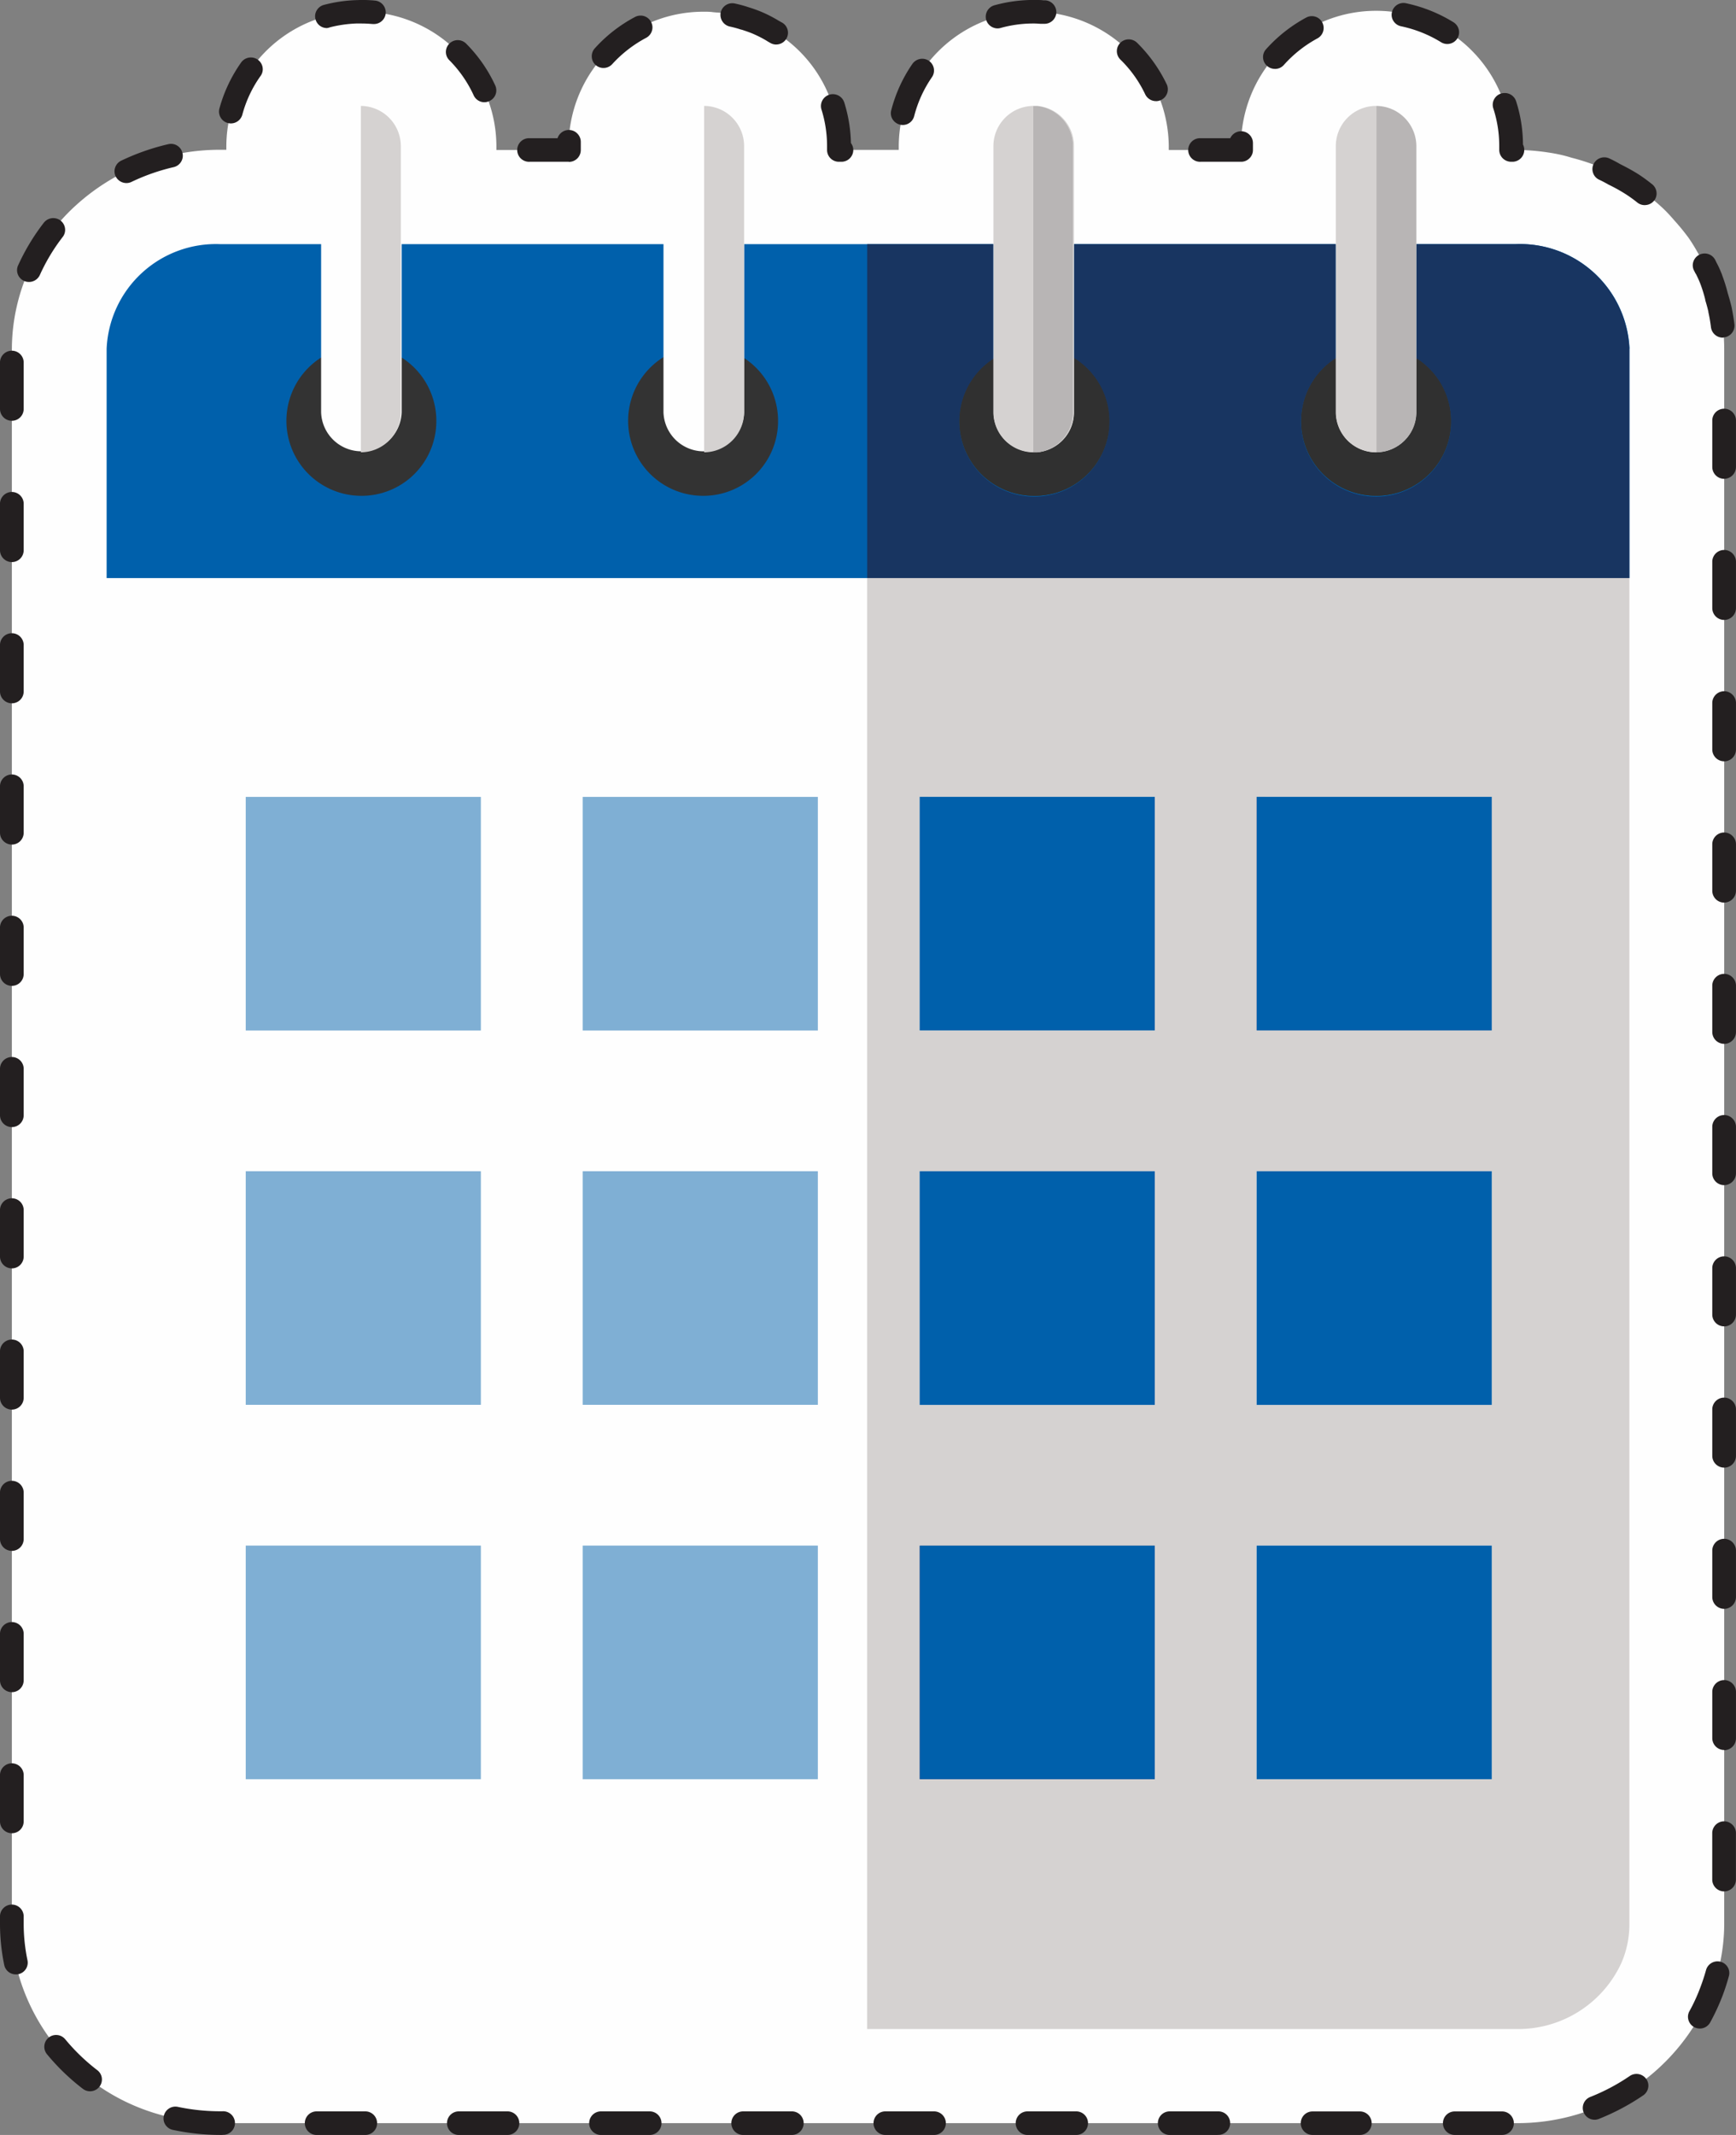 <svg id="Group_72" data-name="Group 72" xmlns="http://www.w3.org/2000/svg" xmlns:xlink="http://www.w3.org/1999/xlink" width="45.666" height="56.131" viewBox="0 0 45.666 56.131">
  <rect x="0" y="0" width="45.666" height="56.131" fill="#808080" stroke="none"/>
  <defs>
    <clipPath id="clip-path">
      <path id="Clip_4" data-name="Clip 4" d="M0,0H45.665V56.131H0Z" fill="none"/>
    </clipPath>
    <clipPath id="clip-path-2">
      <path id="Clip_54" data-name="Clip 54" d="M0,56.131H45.666V0H0Z" fill="none"/>
    </clipPath>
  </defs>
  <g id="Group_26" data-name="Group 26">
    <path id="Fill_1" data-name="Fill 1" d="M44.933,7.834v0c-.025-.116-.057-.229-.091-.338A4.291,4.291,0,0,0,44.7,7.03l-.032-.073q-.045-.109-.1-.213c-.055-.112-.115-.223-.176-.332l-.043-.076c-.071-.127-.146-.251-.233-.378a5.71,5.71,0,0,0-.379-.465c-.095-.111-.193-.218-.289-.31a5.338,5.338,0,0,0-.477-.4,3.8,3.8,0,0,0-.337-.246,4.968,4.968,0,0,0-.467-.262L42.15,4.27a3.708,3.708,0,0,0-.422-.208L41.6,4.016a5.875,5.875,0,0,0-.582-.18,3.438,3.438,0,0,0-.352-.091,5.839,5.839,0,0,0-1.112-.111h-.115V3.529a3.553,3.553,0,0,0-7.106,0v.106h-1.9V3.529A3.567,3.567,0,0,0,27.124.01C27.036,0,26.983,0,26.83,0a3.554,3.554,0,0,0-3.5,3.527v.106H21.755V3.529A3.517,3.517,0,0,0,20.191.607C20.136.571,20.078.535,20.02.5a3.283,3.283,0,0,0-.407-.21c-.085-.038-.219-.084-.322-.117a2.774,2.774,0,0,0-.349-.1A3.1,3.1,0,0,0,18.529.02L18.45.013C18.367,0,18.283,0,18.2,0a3.545,3.545,0,0,0-3.554,3.529v.106h-1.9V3.529A3.546,3.546,0,0,0,9.2,0L9.042,0a3.555,3.555,0,0,0-3.4,3.524v.106H5.485A5.62,5.62,0,0,0,1.7,5.077,5.13,5.13,0,0,0,0,8.859V50.291a5.007,5.007,0,0,0,.158,1.253,5.362,5.362,0,0,0,3.685,3.731,5.694,5.694,0,0,0,1.642.238l34.069,0A5.5,5.5,0,0,0,44.7,52.082a5.013,5.013,0,0,0,.344-1.793V8.857a4.976,4.976,0,0,0-.11-1.023" transform="translate(0.312 0.308)" fill="#fefefe"/>
    <g id="Group_5" data-name="Group 5">
      <path id="Clip_4-2" data-name="Clip 4" d="M0,0H45.665V56.131H0Z" fill="none"/>
      <g id="Group_5-2" data-name="Group 5" clip-path="url(#clip-path)">
        <path id="Fill_3" data-name="Fill 3" d="M39.513,56.132H38.266a.309.309,0,1,1,0-.618h1.247a.309.309,0,1,1,0,.618Zm-3.74,0H34.526a.309.309,0,1,1,0-.618h1.247a.309.309,0,1,1,0,.618Zm-3.738,0H30.786a.31.31,0,1,1,0-.619l1.247,0a.309.309,0,1,1,0,.617Zm-3.742,0H27.046a.31.31,0,1,1,0-.619h1.247a.31.31,0,1,1,0,.619Zm-3.74,0H23.306a.31.31,0,1,1,0-.619h1.247a.31.31,0,1,1,0,.619Zm-3.74,0H19.566a.31.31,0,1,1,0-.619h1.247a.31.31,0,1,1,0,.619Zm-3.74,0H15.826a.31.31,0,1,1,0-.619h1.247a.31.31,0,1,1,0,.619Zm-3.74,0H12.086a.31.31,0,1,1,0-.619h1.247a.31.31,0,1,1,0,.619Zm-3.74,0H8.346a.31.31,0,1,1,0-.619H9.592a.31.31,0,1,1,0,.619Zm-3.74,0H5.8A6.051,6.051,0,0,1,4.551,56a.308.308,0,0,1-.2-.135.3.3,0,0,1-.042-.232.312.312,0,0,1,.369-.239,5.408,5.408,0,0,0,1.118.116h.057a.31.31,0,1,1,0,.619Zm36.1-.4a.31.31,0,0,1-.117-.6,5.267,5.267,0,0,0,1.036-.55.312.312,0,0,1,.176-.054.315.315,0,0,1,.258.134.3.3,0,0,1,.05.229.311.311,0,0,1-.13.2,5.994,5.994,0,0,1-1.158.616A.312.312,0,0,1,41.956,55.733ZM2.368,54.984a.306.306,0,0,1-.189-.065,5.747,5.747,0,0,1-.944-.91.309.309,0,0,1,.045-.436.312.312,0,0,1,.437.045,5.174,5.174,0,0,0,.842.811.307.307,0,0,1,.057.434A.311.311,0,0,1,2.368,54.984Zm42.347-1.649a.315.315,0,0,1-.151-.039.307.307,0,0,1-.149-.186.3.3,0,0,1,.027-.233,4.581,4.581,0,0,0,.277-.6c.061-.159.115-.321.159-.48a.313.313,0,0,1,.383-.218.309.309,0,0,1,.189.146.3.3,0,0,1,.028.234,5.461,5.461,0,0,1-.176.539,5.709,5.709,0,0,1-.314.674A.312.312,0,0,1,44.714,53.335ZM.411,51.911a.31.31,0,0,1-.3-.249A5.36,5.36,0,0,1,0,50.6V50.37a.312.312,0,0,1,.623,0V50.6a4.734,4.734,0,0,0,.1.941.309.309,0,0,1-.243.365A.315.315,0,0,1,.411,51.911Zm44.943-2.182a.312.312,0,0,1-.313-.31V48.181a.312.312,0,0,1,.623,0v1.238A.311.311,0,0,1,45.355,49.729ZM.313,48.2A.312.312,0,0,1,0,47.894V46.656a.312.312,0,0,1,.623,0v1.238A.311.311,0,0,1,.313,48.2Zm45.042-2.189a.312.312,0,0,1-.313-.311V44.468a.312.312,0,0,1,.623,0V45.7A.311.311,0,0,1,45.355,46.016ZM.313,44.491A.312.312,0,0,1,0,44.18V42.942a.312.312,0,0,1,.623,0V44.18A.311.311,0,0,1,.313,44.491ZM45.355,42.3a.312.312,0,0,1-.313-.31V40.753a.312.312,0,0,1,.623,0v1.238A.311.311,0,0,1,45.355,42.3ZM.313,40.776A.312.312,0,0,1,0,40.466V39.228a.312.312,0,0,1,.623,0v1.238A.311.311,0,0,1,.313,40.776Zm45.042-2.189a.311.311,0,0,1-.313-.309V37.041a.312.312,0,0,1,.623,0v1.238A.31.31,0,0,1,45.355,38.588ZM.313,37.062A.312.312,0,0,1,0,36.752V35.514a.312.312,0,0,1,.623,0v1.238A.311.311,0,0,1,.313,37.062Zm45.042-2.189a.311.311,0,0,1-.313-.308V33.327a.312.312,0,0,1,.623,0v1.238A.31.31,0,0,1,45.355,34.874ZM.313,33.349A.312.312,0,0,1,0,33.038V31.8a.312.312,0,0,1,.623,0v1.238A.311.311,0,0,1,.313,33.349Zm45.042-2.189a.311.311,0,0,1-.313-.308v-1.24a.312.312,0,0,1,.623,0v1.24A.31.31,0,0,1,45.355,31.159ZM.313,29.634A.312.312,0,0,1,0,29.324V28.086a.312.312,0,0,1,.623,0v1.238A.311.311,0,0,1,.313,29.634Zm45.042-2.189a.312.312,0,0,1-.313-.311V25.9a.312.312,0,0,1,.623,0v1.237A.311.311,0,0,1,45.355,27.446ZM.313,25.921A.312.312,0,0,1,0,25.61V24.372a.312.312,0,0,1,.623,0V25.61A.311.311,0,0,1,.313,25.921Zm45.042-2.189a.312.312,0,0,1-.313-.31V22.183a.312.312,0,0,1,.623,0v1.238A.311.311,0,0,1,45.355,23.731ZM.313,22.206A.312.312,0,0,1,0,21.9V20.658a.312.312,0,0,1,.623,0V21.9A.311.311,0,0,1,.313,22.206Zm45.042-2.189a.312.312,0,0,1-.313-.311V18.469a.312.312,0,0,1,.623,0v1.238A.311.311,0,0,1,45.355,20.018ZM.313,18.492A.312.312,0,0,1,0,18.182V16.944a.312.312,0,0,1,.623,0v1.238A.311.311,0,0,1,.313,18.492ZM45.355,16.3a.312.312,0,0,1-.313-.31V14.755a.312.312,0,0,1,.623,0v1.238A.311.311,0,0,1,45.355,16.3ZM.313,14.779A.312.312,0,0,1,0,14.468V13.23a.312.312,0,0,1,.623,0v1.238A.311.311,0,0,1,.313,14.779Zm45.042-2.189a.312.312,0,0,1-.313-.31V11.041a.312.312,0,0,1,.623,0v1.238A.311.311,0,0,1,45.355,12.589ZM.313,11.064A.312.312,0,0,1,0,10.754V9.516a.312.312,0,0,1,.623,0v1.238A.311.311,0,0,1,.313,11.064ZM45.318,8.878a.312.312,0,0,1-.31-.271c-.019-.149-.042-.28-.069-.4V8.193c-.023-.1-.051-.2-.082-.3l0-.015a3.654,3.654,0,0,0-.134-.429l-.027-.066c-.024-.054-.053-.119-.088-.185L44.6,7.189l-.037-.073a.3.3,0,0,1-.019-.235.313.313,0,0,1,.576-.045l.041.084a2.258,2.258,0,0,1,.106.226l.032.076,0,.007a4.374,4.374,0,0,1,.151.482c.027.088.066.222.1.365h0l0,0c.031.152.056.3.074.448a.307.307,0,0,1-.063.229.311.311,0,0,1-.208.118ZM.76,7.414a.312.312,0,0,1-.291-.2.3.3,0,0,1,.008-.237,5.616,5.616,0,0,1,.678-1.123A.316.316,0,0,1,1.593,5.8a.31.31,0,0,1,.118.208.3.3,0,0,1-.064.226,4.959,4.959,0,0,0-.6,1A.314.314,0,0,1,.76,7.414Zm42.51-2.02a.311.311,0,0,1-.2-.068,3.579,3.579,0,0,0-.3-.217,4.412,4.412,0,0,0-.438-.245l-.014-.006-.016-.01c-.081-.045-.149-.082-.235-.122a.3.3,0,0,1-.159-.173.307.307,0,0,1,.011-.238.314.314,0,0,1,.416-.148c.108.051.2.1.279.146.148.075.323.166.495.276.114.074.232.161.351.256a.309.309,0,0,1,.115.21.3.3,0,0,1-.067.226A.312.312,0,0,1,43.27,5.393ZM3.325,4.814a.317.317,0,0,1-.282-.175.3.3,0,0,1-.014-.233.31.31,0,0,1,.158-.18,6.026,6.026,0,0,1,1.239-.434A.335.335,0,0,1,4.5,3.783a.31.31,0,0,1,.3.24.3.3,0,0,1-.037.232.309.309,0,0,1-.194.14,5.351,5.351,0,0,0-1.109.388A.3.3,0,0,1,3.325,4.814Zm36.458-.56h-.032a.317.317,0,0,1-.221-.091.312.312,0,0,1-.092-.218V3.838a3.183,3.183,0,0,0-.156-.986.305.305,0,0,1,.018-.235.309.309,0,0,1,.181-.155.317.317,0,0,1,.1-.015.312.312,0,0,1,.3.214A3.766,3.766,0,0,1,40.062,3.8a.306.306,0,0,1,.034.14A.311.311,0,0,1,39.783,4.254Zm-7.138,0H31.584a.31.31,0,1,1,0-.619h.778a.313.313,0,0,1,.285-.183h.006a.311.311,0,0,1,.306.317l0,.069v.107a.3.3,0,0,1-.092.218A.305.305,0,0,1,32.646,4.254Zm-10.516,0h-.062a.31.31,0,0,1-.311-.309V3.838a3.224,3.224,0,0,0-.148-.961.312.312,0,0,1,.3-.4.314.314,0,0,1,.3.216,3.845,3.845,0,0,1,.176,1.069.307.307,0,0,1,.062.185A.311.311,0,0,1,22.129,4.254Zm-7.168,0H13.933a.31.31,0,1,1,0-.619h.733a.311.311,0,0,1,.3-.216h.01a.306.306,0,0,1,.217.1.31.31,0,0,1,.085.222l0,.1v.107a.311.311,0,0,1-.311.309Zm8.787-.967a.318.318,0,0,1-.27-.152.3.3,0,0,1-.034-.233A3.811,3.811,0,0,1,24,1.682a.317.317,0,0,1,.26-.136.309.309,0,0,1,.255.484,3.2,3.2,0,0,0-.467,1.023A.309.309,0,0,1,23.749,3.287ZM6.074,3.246a.317.317,0,0,1-.082-.011.311.311,0,0,1-.221-.378,3.854,3.854,0,0,1,.572-1.213A.314.314,0,0,1,6.6,1.512a.307.307,0,0,1,.178.056.31.31,0,0,1,.129.2A.3.3,0,0,1,6.853,2a3.16,3.16,0,0,0-.479,1.018A.313.313,0,0,1,6.074,3.246Zm6.669-.557a.31.31,0,0,1-.283-.182,3.215,3.215,0,0,0-.641-.924.307.307,0,0,1-.09-.221.313.313,0,0,1,.311-.306.312.312,0,0,1,.223.093,3.826,3.826,0,0,1,.765,1.1.308.308,0,0,1-.155.409A.309.309,0,0,1,12.743,2.689Zm17.666-.029a.316.316,0,0,1-.283-.177,3.17,3.17,0,0,0-.655-.917.31.31,0,0,1,.22-.53.314.314,0,0,1,.221.09,3.912,3.912,0,0,1,.779,1.091.311.311,0,0,1-.15.413A.307.307,0,0,1,30.409,2.661Zm3.128-.848a.309.309,0,0,1-.206-.078A.307.307,0,0,1,33.3,1.3,3.9,3.9,0,0,1,34.358.464a.31.31,0,1,1,.3.545,3.264,3.264,0,0,0-.886.7A.308.308,0,0,1,33.537,1.813ZM15.874,1.788a.308.308,0,0,1-.207-.079.3.3,0,0,1-.1-.212.309.309,0,0,1,.08-.226A3.845,3.845,0,0,1,16.705.447a.312.312,0,0,1,.146-.036.309.309,0,0,1,.275.166.3.3,0,0,1,.024.232A.311.311,0,0,1,17,.994a3.3,3.3,0,0,0-.893.691A.311.311,0,0,1,15.874,1.788Zm4.545-.616a.312.312,0,0,1-.164-.047l-.075-.043-.006-.005A3.024,3.024,0,0,0,19.8.886c-.064-.028-.193-.074-.293-.105l-.009,0a2.648,2.648,0,0,0-.3-.082.314.314,0,0,1-.24-.368.312.312,0,0,1,.371-.238,3.264,3.264,0,0,1,.367.1,3.623,3.623,0,0,1,.346.125,3.471,3.471,0,0,1,.437.225L20.581.6a.307.307,0,0,1,.1.426A.311.311,0,0,1,20.419,1.171Zm17.653-.014a.313.313,0,0,1-.165-.047A3.28,3.28,0,0,0,36.856.692a.312.312,0,0,1-.2-.137.3.3,0,0,1-.041-.231.311.311,0,0,1,.369-.238,3.913,3.913,0,0,1,1.25.5.309.309,0,0,1,.1.428A.312.312,0,0,1,38.071,1.158ZM26.241.748a.315.315,0,0,1-.3-.227A.312.312,0,0,1,26.158.14,3.859,3.859,0,0,1,27.137,0L27.2,0c.116,0,.181,0,.251.01h.007l.047,0a.312.312,0,0,1,.281.337.311.311,0,0,1-.308.28l-.031,0-.032,0h-.023c-.065,0-.1-.008-.192-.008l-.055,0a3.2,3.2,0,0,0-.819.116A.316.316,0,0,1,26.241.748ZM8.6.739a.309.309,0,0,1-.3-.23.3.3,0,0,1,.03-.233A.311.311,0,0,1,8.519.13,3.855,3.855,0,0,1,9.343.005L9.5,0h.009c.122,0,.242.005.354.016a.312.312,0,0,1,.283.337.311.311,0,0,1-.308.28l-.031,0C9.7.624,9.6.619,9.515.619l-.145,0a3.314,3.314,0,0,0-.691.1A.316.316,0,0,1,8.6.739Z" transform="translate(0 -0.001)" fill="#231f20"/>
      </g>
    </g>
    <path id="Fill_6" data-name="Fill 6" d="M40.056,2.745V44.178a2.879,2.879,0,0,1-3,2.745H2.992a3.192,3.192,0,0,1-.921-.132A2.861,2.861,0,0,1,.08,44.814,2.5,2.5,0,0,1,0,44.178V2.745A2.876,2.876,0,0,1,2.992,0H37.061a3.184,3.184,0,0,1,1.248.249,2.866,2.866,0,0,1,1.567,1.557,2.573,2.573,0,0,1,.18.939" transform="translate(2.805 6.421)" fill="#fefefe"/>
    <path id="Fill_8" data-name="Fill 8" d="M40.056,2.748V8.78H0V2.748A2.878,2.878,0,0,1,2.992,0H37.061a2.881,2.881,0,0,1,3,2.748" transform="translate(2.805 6.419)" fill="#0060ab"/>
    <path id="Fill_10" data-name="Fill 10" d="M3.944,1.958A1.972,1.972,0,1,0,1.971,3.917,1.964,1.964,0,0,0,3.944,1.958" transform="translate(7.534 9.119)" fill="#333"/>
    <path id="Fill_12" data-name="Fill 12" d="M3.944,1.958A1.972,1.972,0,1,0,1.971,3.917,1.964,1.964,0,0,0,3.944,1.958" transform="translate(16.523 9.119)" fill="#333"/>
    <path id="Fill_14" data-name="Fill 14" d="M3.944,1.958A1.972,1.972,0,1,0,1.971,3.917,1.964,1.964,0,0,0,3.944,1.958" transform="translate(25.237 9.119)" fill="#333"/>
    <path id="Fill_16" data-name="Fill 16" d="M3.944,1.958A1.972,1.972,0,1,0,1.971,3.917,1.964,1.964,0,0,0,3.944,1.958" transform="translate(34.227 9.119)" fill="#333"/>
    <path id="Fill_18" data-name="Fill 18" d="M1.06,0A1.06,1.06,0,0,0,0,1.053v7a1.06,1.06,0,0,0,2.119,0v-7A1.058,1.058,0,0,0,1.06,0" transform="translate(8.447 2.785)" fill="#fefefe"/>
    <path id="Fill_20" data-name="Fill 20" d="M1.06,0A1.06,1.06,0,0,0,0,1.053v7a1.061,1.061,0,0,0,2.121,0v-7A1.06,1.06,0,0,0,1.06,0" transform="translate(17.453 2.785)" fill="#fefefe"/>
    <path id="Fill_22" data-name="Fill 22" d="M2.119,1.053v7A1.045,1.045,0,0,1,1.81,8.8a1.066,1.066,0,0,1-.658.305l-.108,0A1.058,1.058,0,0,1,0,8.057v-7A1.058,1.058,0,0,1,1.044,0l.108.007a1.054,1.054,0,0,1,.967,1.047" transform="translate(26.132 2.785)" fill="#fefefe"/>
    <path id="Fill_24" data-name="Fill 24" d="M2.119,1.053v7A1.061,1.061,0,0,1,1.067,9.108H1.059A1.059,1.059,0,0,1,0,8.057v-7A1.058,1.058,0,0,1,1.059,0h.008A1.063,1.063,0,0,1,2.119,1.053" transform="translate(35.139 2.785)" fill="#fefefe"/>
  </g>
  <path id="Fill_27" data-name="Fill 27" d="M0,6.142H6.185V0H0Z" transform="translate(33.056 20.952)" fill="#ea5040"/>
  <path id="Fill_28" data-name="Fill 28" d="M0,6.142H6.185V0H0Z" transform="translate(15.329 30.793)" fill="rgba(0,96,171,0.5)"/>
  <path id="Fill_29" data-name="Fill 29" d="M0,6.142H6.185V0H0Z" transform="translate(24.192 40.636)" fill="#ea5040"/>
  <path id="Fill_30" data-name="Fill 30" d="M0,6.142H6.185V0H0Z" transform="translate(6.464 20.952)" fill="rgba(0,96,171,0.5)"/>
  <path id="Fill_31" data-name="Fill 31" d="M0,6.142H6.185V0H0Z" transform="translate(15.329 20.952)" fill="rgba(0,96,171,0.5)"/>
  <path id="Fill_32" data-name="Fill 32" d="M0,6.142H6.185V0H0Z" transform="translate(24.192 20.952)" fill="#fbdbdc"/>
  <path id="Fill_33" data-name="Fill 33" d="M0,6.142H6.185V0H0Z" transform="translate(6.464 30.793)" fill="rgba(0,96,171,0.5)"/>
  <path id="Fill_34" data-name="Fill 34" d="M0,6.144H6.185V0H0Z" transform="translate(24.192 30.792)" fill="#fbdbdc"/>
  <path id="Fill_35" data-name="Fill 35" d="M0,6.144H6.185V0H0Z" transform="translate(33.056 30.792)" fill="#fbdbdc"/>
  <path id="Fill_36" data-name="Fill 36" d="M0,6.142H6.185V0H0Z" transform="translate(6.464 40.636)" fill="rgba(0,96,171,0.5)"/>
  <path id="Fill_37" data-name="Fill 37" d="M0,6.142H6.185V0H0Z" transform="translate(15.329 40.636)" fill="rgba(0,96,171,0.5)"/>
  <path id="Fill_38" data-name="Fill 38" d="M0,6.142H6.185V0H0Z" transform="translate(33.056 40.636)" fill="#fbdbdc"/>
  <g id="Group_60" data-name="Group 60">
    <path id="Fill_39" data-name="Fill 39" d="M0,0A1.057,1.057,0,0,1,.718,1V3.579h0V1A1.057,1.057,0,0,0,0,0" transform="translate(18.855 2.841)" fill="#d5d2d1"/>
    <path id="Fill_41" data-name="Fill 41" d="M.874,0h0V0Z" transform="translate(18.701 6.419)" fill="#c9463a"/>
    <path id="Fill_43" data-name="Fill 43" d="M1.372,0V1.4A1.059,1.059,0,0,1,.321,2.455h0a1.056,1.056,0,0,0,.74-.309A1.043,1.043,0,0,0,1.372,1.4V0h0" transform="translate(18.202 9.438)" fill="#2d2d2d"/>
    <path id="Fill_45" data-name="Fill 45" d="M.321,0V9.107A1.059,1.059,0,0,0,1.372,8.055v-7a1.057,1.057,0,0,0-.72-1l0,0a.008.008,0,0,0,0,0A1.047,1.047,0,0,0,.321,0" transform="translate(18.202 2.785)" fill="#d5d2d1"/>
    <path id="Fill_47" data-name="Fill 47" d="M.871.868h0" transform="translate(8.622 11.025)" fill="#2d2d2d"/>
    <path id="Fill_49" data-name="Fill 49" d="M.321,0V9.107h0A1.057,1.057,0,0,0,1.06,8.8a1.045,1.045,0,0,0,.312-.743v-7A1.059,1.059,0,0,0,.321,0" transform="translate(9.172 2.785)" fill="#d5d2d1"/>
    <path id="Fill_51" data-name="Fill 51" d="M19.838,0a3,3,0,0,1-2.784,1.73h0A3,3,0,0,0,19.838,0" transform="translate(22.811 51.615)" fill="#d5d2d1"/>
    <path id="Clip_54-2" data-name="Clip 54" d="M0,56.131H45.666V0H0Z" fill="none"/>
    <g id="Group_60-2" data-name="Group 60" clip-path="url(#clip-path-2)">
      <path id="Fill_53" data-name="Fill 53" d="M0,38.147H0V0H20.051V35.4a2.531,2.531,0,0,1-.213,1.017,2.989,2.989,0,0,1-2.782,1.73Zm10.243-12.71v6.142h6.185V25.437Zm-8.863,0v6.142H7.567V25.437Zm8.863-9.843v6.143h6.185V15.594Zm-8.863,0v6.143H7.567V15.594Zm8.863-9.842v6.142h6.185V5.751Zm-8.863,0v6.142H7.567V5.751Z" transform="translate(22.81 15.199)" fill="#d5d2d1"/>
      <path id="Fill_55" data-name="Fill 55" d="M17.054,0H14.446V3a1.973,1.973,0,1,1-2.119,0V0H5.44V2.994a1.971,1.971,0,1,1-2.121.023V0H0V8.78H20.05V2.748a2.881,2.881,0,0,0-3-2.748" transform="translate(22.811 6.419)" fill="#183561"/>
      <path id="Fill_56" data-name="Fill 56" d="M3.014,0V1.428a1.045,1.045,0,0,1-.309.741,1.066,1.066,0,0,1-.658.305l-.108,0A1.059,1.059,0,0,1,.894,1.428V.023a1.956,1.956,0,0,0,1.077,3.6A1.956,1.956,0,0,0,3.014,0" transform="translate(25.238 9.414)" fill="#303030"/>
      <path id="Fill_57" data-name="Fill 57" d="M3.03,0V1.416a1.053,1.053,0,0,1-.311.743,1.065,1.065,0,0,1-.741.31H1.97A1.059,1.059,0,0,1,.911,1.416V0a1.956,1.956,0,0,0,1.06,3.61A1.956,1.956,0,0,0,3.03,0" transform="translate(34.228 9.424)" fill="#303030"/>
      <path id="Fill_58" data-name="Fill 58" d="M1.044,0A1.058,1.058,0,0,0,0,1.053v7A1.059,1.059,0,0,0,1.044,9.108l.108,0A1.066,1.066,0,0,0,1.81,8.8a1.045,1.045,0,0,0,.309-.741v-7A1.056,1.056,0,0,0,1.152,0a1.062,1.062,0,0,1,.942,1.048v7a1.044,1.044,0,0,1-.312.741,1.054,1.054,0,0,1-.63.305l-.108,0Z" transform="translate(26.132 2.785)" fill="#d5d2d1"/>
      <path id="Fill_59" data-name="Fill 59" d="M1.067,0H1.059A1.057,1.057,0,0,0,0,1.053v7A1.059,1.059,0,0,0,1.059,9.108h.008a1.065,1.065,0,0,0,.741-.31,1.049,1.049,0,0,0,.311-.741,1.049,1.049,0,0,1-.311.741,1.065,1.065,0,0,1-.741.31Z" transform="translate(35.139 2.785)" fill="#d5d2d1"/>
    </g>
  </g>
  <path id="Fill_61" data-name="Fill 61" d="M0,6.142H6.185V0H0Z" transform="translate(33.056 20.95)" fill="#0060ab"/>
  <path id="Fill_62" data-name="Fill 62" d="M0,6.142H6.185V0H0Z" transform="translate(24.192 40.636)" fill="#0060ab"/>
  <path id="Fill_63" data-name="Fill 63" d="M0,6.142H6.185V0H0Z" transform="translate(24.192 20.95)" fill="#0060ab"/>
  <path id="Fill_64" data-name="Fill 64" d="M0,6.144H6.185V0H0Z" transform="translate(24.192 30.793)" fill="#0060ab"/>
  <path id="Fill_65" data-name="Fill 65" d="M0,6.144H6.185V0H0Z" transform="translate(33.056 30.793)" fill="#0060ab"/>
  <path id="Fill_66" data-name="Fill 66" d="M0,6.142H6.185V0H0Z" transform="translate(33.056 40.636)" fill="#0060ab"/>
  <g id="Group_71" data-name="Group 71" transform="translate(27.176 2.785)">
    <path id="Fill_67" data-name="Fill 67" d="M.321,0V9.108a1.065,1.065,0,0,0,.741-.31,1.049,1.049,0,0,0,.311-.741v-7A1.062,1.062,0,0,0,.321,0" transform="translate(8.709)" fill="#b8b5b5"/>
    <path id="Fill_69" data-name="Fill 69" d="M.321,0V9.108l.108,0a1.054,1.054,0,0,0,.63-.305,1.044,1.044,0,0,0,.312-.741v-7A1.062,1.062,0,0,0,.43,0Z" transform="translate(-0.321)" fill="#b8b5b5"/>
  </g>
</svg>
